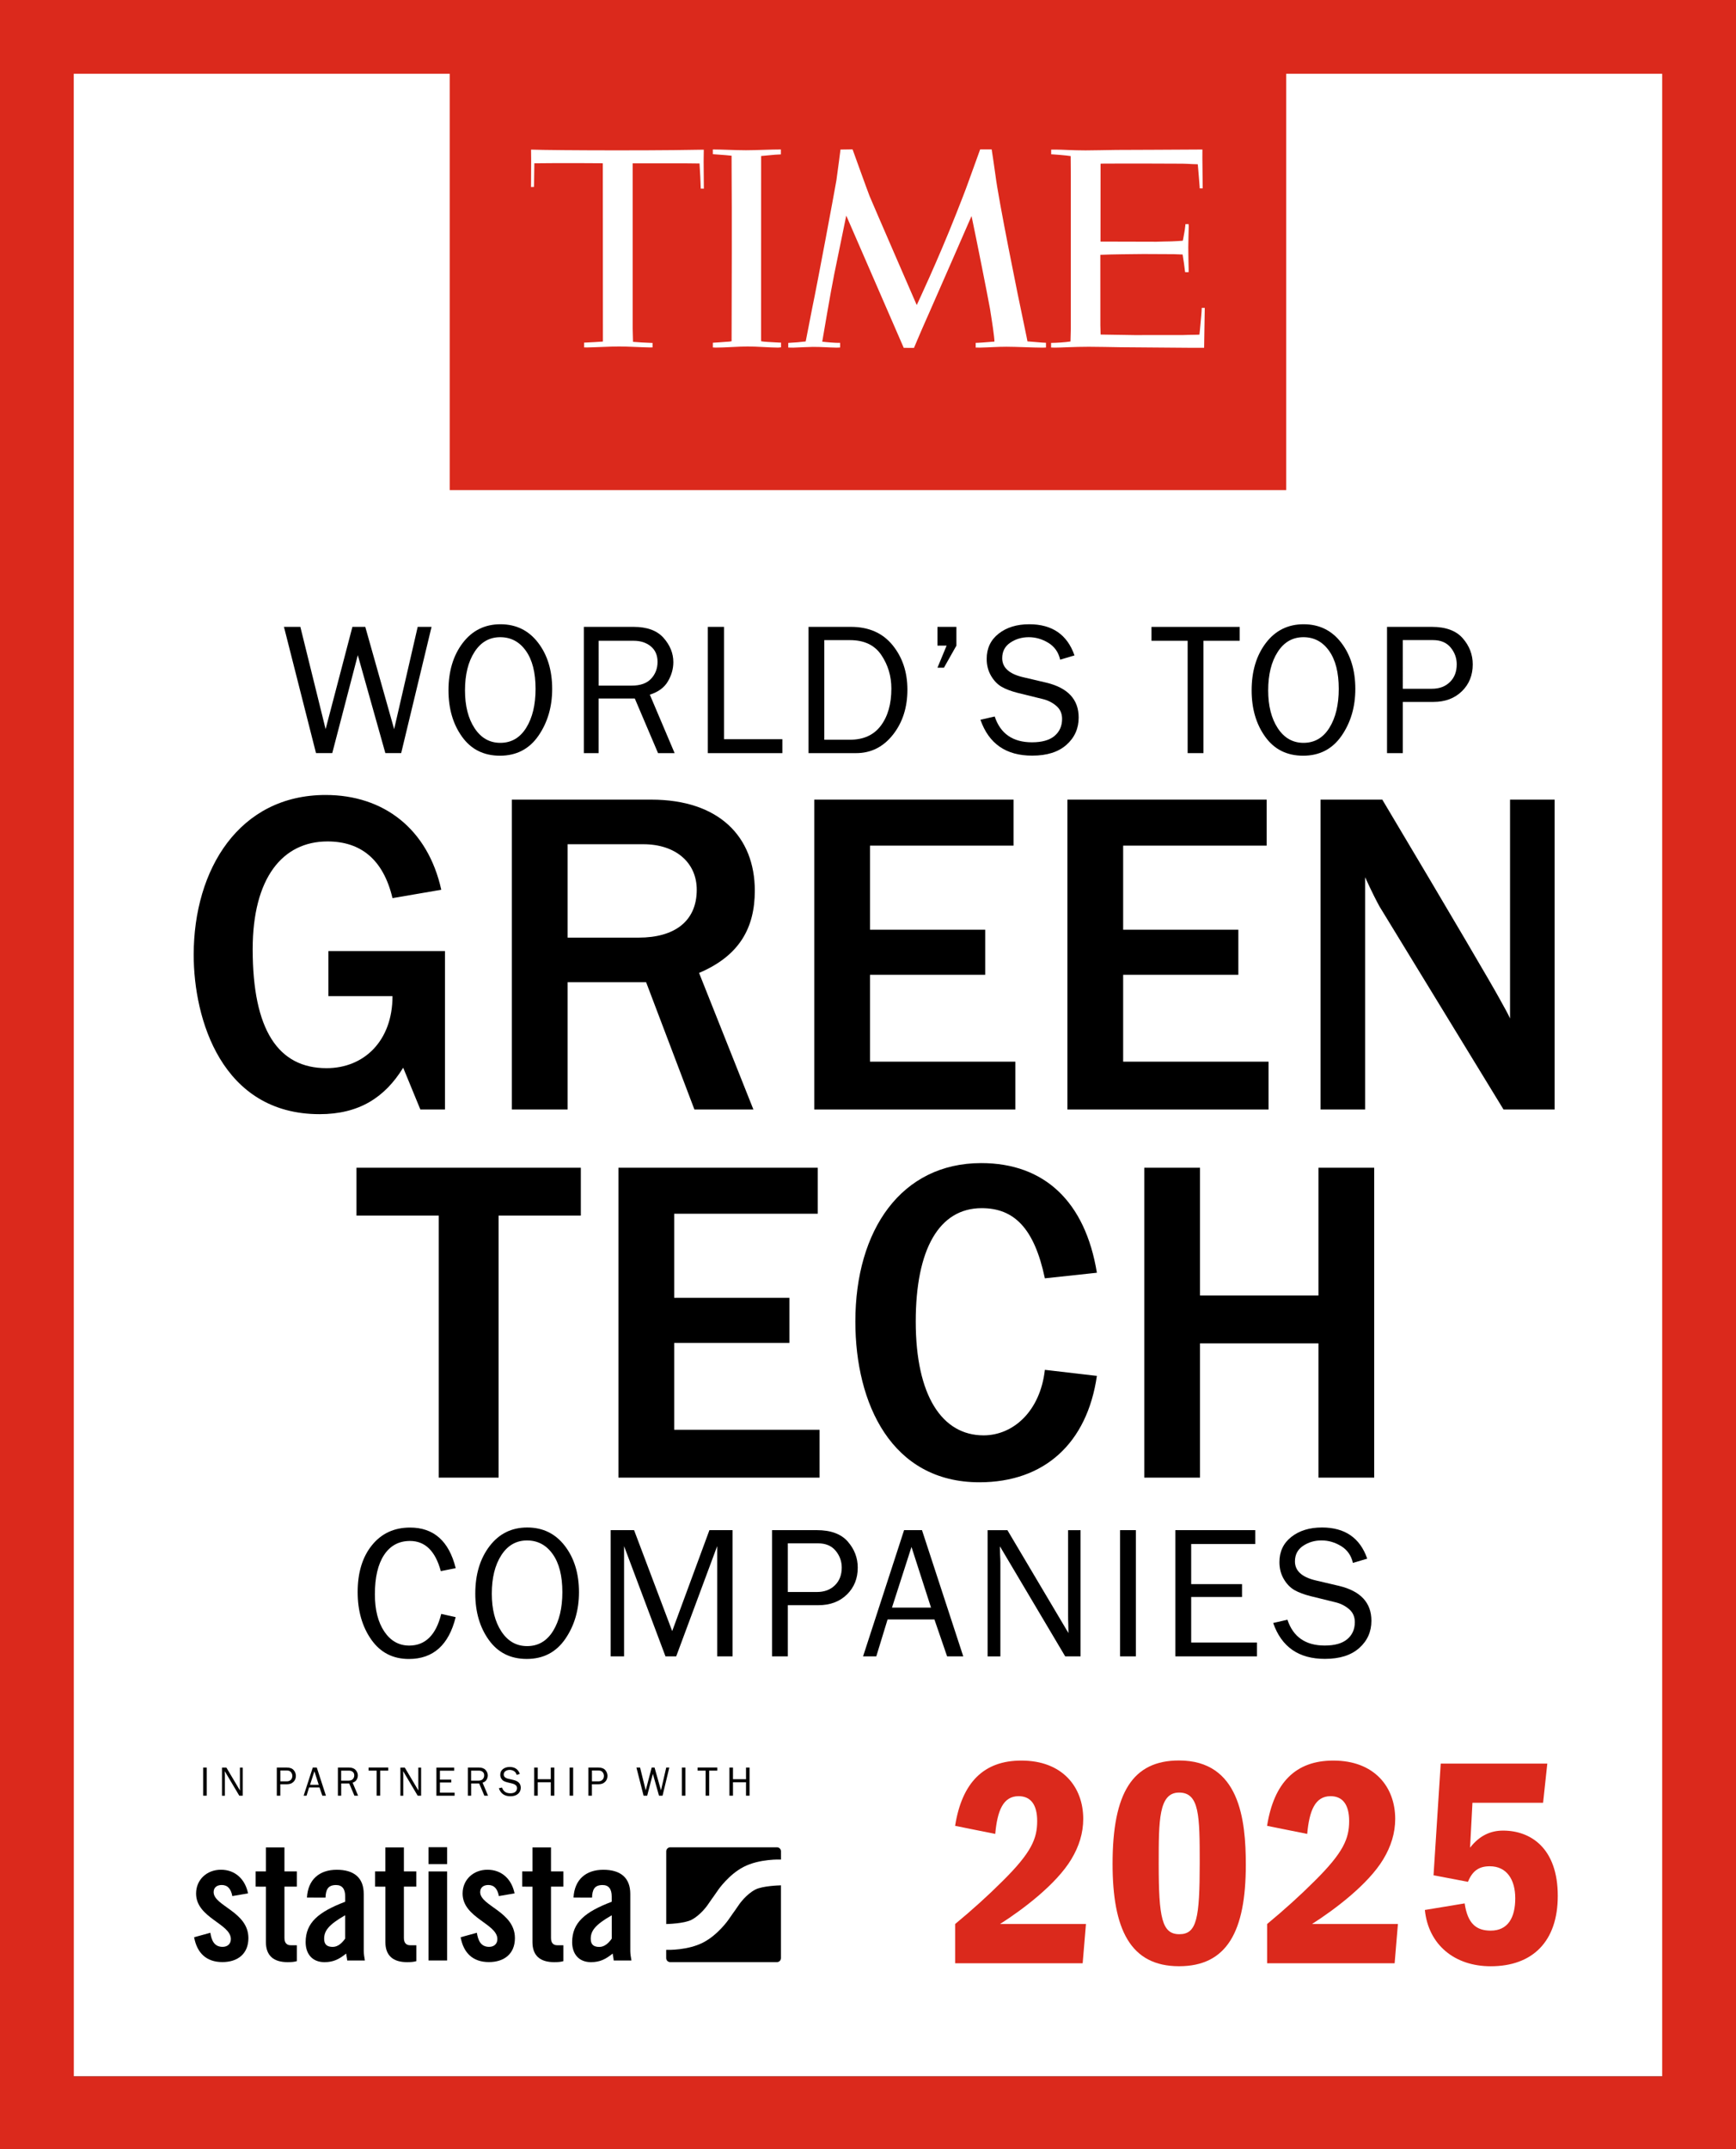 <?xml version="1.0" encoding="utf-8"?>
<!-- Generator: Adobe Illustrator 27.2.0, SVG Export Plug-In . SVG Version: 6.00 Build 0)  -->
<svg version="1.1" id="Ebene_1" xmlns="http://www.w3.org/2000/svg" xmlns:xlink="http://www.w3.org/1999/xlink" x="0px" y="0px"
	 viewBox="0 0 485.86 601.38" style="enable-background:new 0 0 485.86 601.38;" xml:space="preserve">
<rect x="0" y="0" width="485.86" height="601.38" fill="#333333" stroke="none"/>
<style type="text/css">
	.st0{fill:#FFFFFF;}
	.st1{fill:#DB291C;}
	.st2{fill:#DB291C;stroke:#DB291C;stroke-width:3.22;stroke-miterlimit:10;}
</style>
<rect x="14.8" y="14.98" class="st0" width="455.75" height="566"/>
<g>
	<path class="st1" d="M20.64,20.64l444.56,0v560.35H238.85H191.8H20.66L20.64,20.64 M-0.02-0.02l0,20.66L0,580.98l0,20.66h20.66
		H191.8h47.06h226.35h20.66v-20.66V20.64V-0.02h-20.66l-444.56,0H-0.02L-0.02-0.02z"/>
</g>
<rect x="127.47" y="11.5" class="st2" width="230.9" height="124.02"/>
<g>
	<path class="st1" d="M303.17,508.94c0,3.94-1.17,7.71-3.35,11.31c-4.19,6.96-13.49,13.99-19.94,18.1h24.05l-0.92,10.98h-35.69
		v-10.98c4.86-4.02,9.3-8.04,13.24-11.98c8.13-8.04,9.72-11.9,9.72-16.84c0-4.61-1.84-6.95-5.2-6.95c-4.36,0-5.95,4.11-6.54,10.56
		l-11.23-2.26c1.93-12.15,8.04-18.26,18.52-18.26C297.31,492.6,303.17,499.97,303.17,508.94z"/>
	<path class="st1" d="M348.67,521.76c0,18.68-5.28,28.4-18.69,28.4c-13.66,0-18.6-10.39-18.6-28.66c0-19.86,5.61-28.91,18.6-28.91
		C346.91,492.6,348.67,509.11,348.67,521.76z M330.07,541.2c4.86,0,5.7-4.36,5.7-19.94c0-13.24-0.08-19.69-5.78-19.69
		c-5.7,0-5.7,7.79-5.7,19.94C324.29,536.67,325.21,541.2,330.07,541.2z"/>
	<path class="st1" d="M390.48,508.94c0,3.94-1.17,7.71-3.35,11.31c-4.19,6.96-13.49,13.99-19.94,18.1h24.05l-0.92,10.98h-35.69
		v-10.98c4.86-4.02,9.3-8.04,13.24-11.98c8.13-8.04,9.72-11.9,9.72-16.84c0-4.61-1.84-6.95-5.2-6.95c-4.36,0-5.95,4.11-6.54,10.56
		l-11.23-2.26c1.93-12.15,8.04-18.26,18.52-18.26C384.62,492.6,390.48,499.97,390.48,508.94z"/>
	<path class="st1" d="M431.87,504.42H412.1l-0.67,12.57c2.6-3.35,5.7-4.78,9.22-4.78c7.88,0,15.33,5.03,15.33,18.27
		c0,12.82-7.12,19.69-18.77,19.69c-10.05,0-17.43-5.95-18.43-15.75l11.14-1.84c0.84,5.78,3.35,7.62,7.29,7.62
		c4.86,0,6.87-3.69,6.87-9.05c0-5.28-2.43-8.96-7.12-8.96c-3.02,0-4.86,1.26-6.12,4.36l-9.63-1.84l2.01-31.25h29.83L431.87,504.42z"
		/>
</g>
<g>
	<g>
		<path d="M65.02,530.53c-0.37-1.99-1.3-3.1-2.96-3.1c-1.34,0-2.27,0.7-2.27,1.99c0,3.89,9.73,5.46,9.73,12.87
			c0,4.45-3.06,6.71-7.27,6.71c-4.54,0-7.13-2.59-7.92-6.95l4.54-1.25c0.32,2.08,1.06,3.94,3.43,3.94c1.34,0,2.31-0.79,2.31-2.18
			c0-4.31-9.73-5.93-9.73-12.73c0-3.94,3.06-6.67,6.95-6.67c4.07,0,6.81,2.73,7.59,6.62L65.02,530.53z"/>
	</g>
	<g>
		<path d="M71.55,527.89l0-4.26l2.87,0l0-6.71l5.19,0l0,6.71l3.47,0l0,4.26l-3.47,0l0,14.36c0,1.29,0.56,2.04,1.76,2.04l1.71,0
			l0,4.45c-0.7,0.19-1.3,0.28-2.59,0.28c-3.89,0-6.07-1.8-6.07-5.6l0-15.51L71.55,527.89z"/>
	</g>
	<g>
		<path d="M85.91,530.95c0.28-5.05,3.47-7.78,8.34-7.78c4.82,0,7.55,2.22,7.55,6.76l0,15.98c0,0.79,0.18,1.81,0.32,2.64l-4.95,0
			c-0.05-0.69-0.23-1.34-0.28-1.94c-1.95,1.57-3.57,2.41-6.07,2.41c-3.52,0-5.28-2.41-5.28-5.6c0-5.47,3.61-8.47,11.07-11.3l0-1.48
			c0-2.08-0.83-3.2-2.55-3.2c-2.36,0-2.87,1.39-2.96,3.52L85.91,530.95z M96.6,535.9c-4.72,2.69-5.88,4.4-5.88,6.58
			c0,1.62,0.83,2.27,2.41,2.27c1.44,0,2.59-1.07,3.47-2.32L96.6,535.9z"/>
	</g>
	<g>
		<path d="M104.98,527.89l0-4.26l2.87,0l0-6.71l5.19,0l0,6.71l3.47,0l0,4.26l-3.47,0l0,14.36c0,1.29,0.56,2.04,1.76,2.04l1.72,0
			l0,4.45c-0.7,0.19-1.3,0.28-2.59,0.28c-3.89,0-6.07-1.8-6.07-5.6l0-15.51L104.98,527.89z"/>
	</g>
	<g>
		<path d="M119.94,521.58l0-4.72l5.19,0l0,4.72L119.94,521.58z M119.94,548.55l0-24.91l5.19,0l0,24.91L119.94,548.55z"/>
	</g>
	<g>
		<path d="M139.62,530.53c-0.37-1.99-1.3-3.1-2.96-3.1c-1.34,0-2.27,0.7-2.27,1.99c0,3.89,9.72,5.46,9.72,12.87
			c0,4.45-3.06,6.71-7.27,6.71c-4.54,0-7.13-2.59-7.92-6.95l4.54-1.25c0.33,2.08,1.07,3.94,3.43,3.94c1.34,0,2.31-0.79,2.31-2.18
			c0-4.31-9.73-5.93-9.73-12.73c0-3.94,3.06-6.67,6.95-6.67c4.08,0,6.81,2.73,7.59,6.62L139.62,530.53z"/>
	</g>
	<g>
		<path d="M146.15,527.89l0-4.26l2.87,0l0-6.71l5.19,0l0,6.71l3.47,0l0,4.26l-3.47,0l0,14.36c0,1.29,0.55,2.04,1.76,2.04l1.71,0
			l0,4.45c-0.69,0.19-1.3,0.28-2.59,0.28c-3.89,0-6.07-1.8-6.07-5.6l0-15.51L146.15,527.89z"/>
	</g>
	<g>
		<path d="M160.51,530.95c0.28-5.05,3.47-7.78,8.34-7.78c4.82,0,7.55,2.22,7.55,6.76l0,15.98c0,0.79,0.18,1.81,0.32,2.64l-4.96,0
			c-0.05-0.69-0.23-1.34-0.28-1.94c-1.95,1.57-3.57,2.41-6.07,2.41c-3.52,0-5.28-2.41-5.28-5.6c0-5.47,3.61-8.47,11.07-11.3v-1.48
			c0-2.08-0.84-3.2-2.55-3.2c-2.36,0-2.87,1.39-2.96,3.52L160.51,530.95z M171.21,535.91c-4.72,2.69-5.88,4.4-5.88,6.58
			c0,1.62,0.83,2.27,2.41,2.27c1.44,0,2.6-1.07,3.47-2.32L171.21,535.91z"/>
	</g>
	<g>
		<path d="M217.46,516.89l-29.87,0c-0.62,0-1.13,0.5-1.13,1.12l0,20.35c0.05-0.01,0.11-0.01,0.16-0.01c0,0,4.84-0.1,6.92-1.18
			c2.56-1.33,4.47-4.09,4.47-4.09c0.48-0.7,1.02-1.47,1.19-1.72c0.17-0.24,0.34-0.49,0.39-0.54c0.04-0.05,0.24-0.34,0.36-0.51
			c0.12-0.17,0.61-0.88,1.1-1.58c0,0,2.91-4.21,7.04-6.35c4.48-2.33,10.4-2.07,10.4-2.07c0.03,0,0.06,0.01,0.09,0.01l0-2.32
			C218.59,517.4,218.08,516.89,217.46,516.89z M211.38,528.72c-2.56,1.33-4.47,4.09-4.47,4.09c-0.49,0.7-1.02,1.47-1.19,1.72
			c-0.17,0.24-0.34,0.49-0.39,0.54c-0.04,0.05-0.25,0.34-0.36,0.51c-0.12,0.17-0.61,0.88-1.1,1.58c0,0-2.91,4.21-7.05,6.35
			c-4.29,2.23-9.91,2.09-10.37,2.07l0,2.31c0,0.62,0.5,1.12,1.13,1.12l29.87,0c0.62,0,1.12-0.5,1.12-1.12l0-20.38
			c-0.09,0.02-0.19,0.03-0.29,0.03C218.3,527.54,213.46,527.64,211.38,528.72z"/>
	</g>
</g>
<g>
	<path d="M57.85,502.44h-0.99v-7.87h0.99V502.44z"/>
	<path d="M67.93,502.44h-0.96l-4.07-6.86l0.01,0.52c0.01,0.2,0.02,0.36,0.02,0.5v5.85h-0.8v-7.87h1.23l3.81,6.42l-0.01-0.55
		c-0.01-0.22-0.01-0.41-0.01-0.57v-5.3h0.78V502.44z"/>
	<path d="M78.46,502.44h-0.99v-7.87h2.79c0.87,0,1.52,0.24,1.93,0.71s0.62,1.02,0.62,1.62c0,0.68-0.23,1.24-0.68,1.68
		c-0.45,0.44-1.04,0.66-1.77,0.66h-1.91V502.44z M78.46,498.43h1.81c0.46,0,0.84-0.14,1.12-0.42c0.28-0.28,0.43-0.65,0.43-1.1
		c0-0.39-0.13-0.74-0.38-1.05c-0.25-0.31-0.62-0.46-1.1-0.46h-1.88V498.43z"/>
	<path d="M91.22,502.44h-1.01l-0.79-2.3H86.5l-0.7,2.3h-0.82l2.56-7.87h1.12L91.22,502.44z M89.21,499.4l-1.22-3.78l-1.22,3.78
		H89.21z"/>
	<path d="M100.22,502.44h-1.03l-1.45-3.41h-2.25v3.41h-0.92v-7.87h3.1c0.84,0,1.46,0.23,1.87,0.69c0.41,0.46,0.61,0.96,0.61,1.51
		c0,0.42-0.11,0.82-0.34,1.21c-0.23,0.38-0.6,0.66-1.12,0.82L100.22,502.44z M95.48,498.23h2.06c0.54,0,0.95-0.14,1.21-0.43
		c0.27-0.29,0.4-0.64,0.4-1.05c0-0.42-0.14-0.74-0.42-0.97c-0.28-0.23-0.64-0.35-1.07-0.35h-2.18V498.23z"/>
	<path d="M106.4,502.44h-0.99v-7.01h-2.25v-0.87h5.5v0.87h-2.26V502.44z"/>
	<path d="M117.86,502.44h-0.96l-4.07-6.86l0.01,0.52c0.01,0.2,0.02,0.36,0.02,0.5v5.85h-0.8v-7.87h1.23l3.81,6.42l-0.01-0.55
		c-0.01-0.22-0.01-0.41-0.01-0.57v-5.3h0.78V502.44z"/>
	<path d="M127.23,501.58v0.87h-5.09v-7.87h4.98v0.87h-4v2.5h3.17v0.8h-3.17v2.84H127.23z"/>
	<path d="M136.59,502.44h-1.03l-1.45-3.41h-2.25v3.41h-0.92v-7.87h3.1c0.84,0,1.46,0.23,1.87,0.69c0.41,0.46,0.61,0.96,0.61,1.51
		c0,0.42-0.11,0.82-0.34,1.21c-0.23,0.38-0.6,0.66-1.12,0.82L136.59,502.44z M131.85,498.23h2.06c0.54,0,0.95-0.14,1.21-0.43
		c0.27-0.29,0.4-0.64,0.4-1.05c0-0.42-0.14-0.74-0.42-0.97c-0.28-0.23-0.64-0.35-1.07-0.35h-2.18V498.23z"/>
	<path d="M139.61,500.36l0.89-0.2c0.36,1.07,1.13,1.61,2.32,1.61c0.62,0,1.09-0.13,1.41-0.4c0.32-0.26,0.47-0.62,0.47-1.06
		c0-0.34-0.12-0.61-0.36-0.81c-0.24-0.2-0.52-0.34-0.83-0.42l-1.57-0.39c-0.41-0.1-0.74-0.23-1-0.38s-0.48-0.38-0.66-0.68
		s-0.27-0.66-0.27-1.06c0-0.66,0.25-1.18,0.74-1.57c0.5-0.39,1.13-0.59,1.91-0.59c1.43,0,2.37,0.65,2.82,1.94l-0.89,0.27
		c-0.1-0.46-0.35-0.81-0.73-1.05c-0.38-0.24-0.79-0.35-1.23-0.35c-0.43,0-0.81,0.11-1.15,0.34c-0.34,0.23-0.5,0.55-0.5,0.97
		c0,0.58,0.43,0.98,1.28,1.18l1.47,0.34c1.35,0.32,2.02,1.05,2.02,2.17c0,0.68-0.25,1.25-0.76,1.7c-0.51,0.45-1.22,0.68-2.14,0.68
		C141.21,502.6,140.14,501.86,139.61,500.36z"/>
	<path d="M155.14,502.44h-0.99v-3.75h-3.65v3.75h-0.99v-7.87h0.99v3.26h3.65v-3.26h0.99V502.44z"/>
	<path d="M160.41,502.44h-0.99v-7.87h0.99V502.44z"/>
	<path d="M165.67,502.44h-0.99v-7.87h2.79c0.87,0,1.52,0.24,1.93,0.71s0.62,1.02,0.62,1.62c0,0.68-0.23,1.24-0.68,1.68
		c-0.45,0.44-1.04,0.66-1.77,0.66h-1.91V502.44z M165.67,498.43h1.81c0.46,0,0.84-0.14,1.12-0.42c0.28-0.28,0.43-0.65,0.43-1.1
		c0-0.39-0.13-0.74-0.38-1.05c-0.25-0.31-0.62-0.46-1.1-0.46h-1.88V498.43z"/>
	<path d="M187.32,494.57l-1.89,7.87h-0.99l-1.72-6.11l-1.59,6.11h-1.01l-2-7.87h1.02l1.58,6.38l1.67-6.38h0.8l1.8,6.38l1.47-6.38
		H187.32z"/>
	<path d="M191.83,502.44h-0.99v-7.87h0.99V502.44z"/>
	<path d="M198.48,502.44h-0.99v-7.01h-2.25v-0.87h5.5v0.87h-2.26V502.44z"/>
	<path d="M209.78,502.44h-0.99v-3.75h-3.65v3.75h-0.99v-7.87h0.99v3.26h3.65v-3.26h0.99V502.44z"/>
</g>
<g id="Logo_00000132776054095596901260000010478556946141427353_">
	<g>
		<path class="st0" d="M168.71,45.68l-5.49-0.03h-8.52c-0.58,0-5.15,0.04-5.15,0.04l-0.09,6.62l-0.84,0.03l0.04-7.43l-0.03-3.05
			c2.9,0.12,13.38,0.21,24.27,0.21c12.68,0,20.85-0.12,24.07-0.19l-0.04,3.38l0.06,7.52l-0.87-0.01c0-0.61-0.13-3.1-0.13-3.35
			c0-0.09-0.18-3.43-0.21-3.68l-3.64-0.04h-10.91h-4.16V92c0,0.06,0.07,3.04,0.09,3.65c0.42,0.06,4.46,0.3,5.19,0.3h0.28v1.26
			c-0.22,0-0.49,0.01-0.72,0.01c-2.29-0.03-6-0.27-8.64-0.27c-2.59,0-6.26,0.22-8.95,0.27c-0.07,0-0.63-0.01-0.84-0.01v-1.35
			c0.03,0,0.19,0,0.45-0.01c1.14-0.04,3.95-0.21,4.69-0.27l0.12-0.01V91.6L168.71,45.68z"/>
		<path class="st0" d="M238.61,41.79c0,0,4.1,11.39,4.76,13.07c0.67,1.66,13.2,30.5,13.2,30.5s5.88-12.43,11.12-25.75
			c1.06-2.69,2.46-6.21,3.47-9.07c1.5-4.18,3.16-8.74,3.16-8.74h3.22c0,0,0.79,5.09,1.08,7.37c0.82,6.6,6.21,33.42,8.1,42.23
			c0.48,2.2,0.84,4.12,0.84,4.12c0.55,0.03,2.74,0.22,4.03,0.33c0.27,0.01,0.99,0.06,1.15,0.06v1.33c0,0-0.58,0.03-0.91,0.03
			c-2.89-0.01-7.4-0.25-10.17-0.25c-2.47,0-4.85,0.19-7.32,0.24c-0.42,0.01-0.84-0.01-1.27-0.01v-1.32c0.01,0,0.34-0.01,0.52-0.01
			c1.21-0.04,4.4-0.33,4.73-0.34c0-0.48-0.18-2.16-0.43-3.86c-0.18-1.2-0.48-3.26-0.81-5.28c-0.7-3.94-3.97-20.29-4.93-24.82
			c-0.16-0.75-0.25-1.17-0.25-1.17s-10.09,23.15-12.13,27.71c-0.19,0.45-0.34,0.76-0.39,0.87c-1.95,4.39-3.58,8.31-3.58,8.31
			l-2.87-0.01l-15.72-36.16l-0.37-0.84c0,0-1.38,6.78-3.35,16.33c-1.05,5.17-3.22,18.09-3.37,18.94c1.26,0.16,3.71,0.34,4.39,0.33
			c0.15,0,0.42,0,0.61,0v1.3c-0.28,0.03-0.93,0.04-0.96,0.04c-2.38-0.04-4.09-0.21-6.65-0.21c-0.67,0-4.24,0.16-5.49,0.21
			c-0.52,0.01-1.26-0.03-1.41-0.03v-1.29c0.12,0,0.37-0.04,0.52-0.04c1.14-0.04,2.87-0.19,4.36-0.37c0.12-0.63,1.39-7.01,1.81-9.27
			c1.57-7.47,6.2-32.41,6.78-35.78c0.51-3.64,1.09-8.14,1.15-8.65C236.49,41.83,238.61,41.79,238.61,41.79"/>
		<path class="st0" d="M217.73,97.26c-2.13,0-5.75-0.31-8.46-0.31c-2.68,0-6.32,0.31-8.94,0.31c-0.22,0-0.61-0.04-0.82-0.04v-1.32
			c0.51-0.01,2.83-0.19,3.47-0.24c0.75-0.04,1.45-0.09,1.77-0.18c0,0,0-1.59,0.01-4.04c0.03-8.5,0.09-32.52,0-43.39
			c-0.01-1.15-0.01-4.06-0.01-4.48c-0.49-0.04-1.18-0.1-1.66-0.16c-0.61-0.03-3.14-0.24-3.58-0.27l-0.01-1.32
			c2.52,0,6.24,0.22,9.27,0.22c2.89,0,6.81-0.22,9.78-0.22v1.38c-0.46,0.03-1.62,0.09-1.65,0.09c-0.87,0.07-3.28,0.31-3.88,0.36
			c0,0.82,0,2.35,0,4.22c0,9.73-0.01,35.2-0.01,43.76c0,1.12,0,2.16,0,2.78c0,0.66,0,1.05,0.01,1.08c0.01,0.04,1.53,0.18,1.89,0.19
			c0.67,0.06,3.43,0.18,3.5,0.19h0.18v1.32C218.34,97.21,217.91,97.26,217.73,97.26"/>
		<path class="st0" d="M308.02,45.8L308,67.6l15.64,0.04c0.07,0,4.15-0.12,4.24-0.1c0.25,0,3.04-0.15,3.14-0.18
			c0,0,0.04-0.22,0.1-0.39c0.22-1.32,0.51-2.58,0.58-3.55c0,0,0.07-0.42,0.07-0.7l0.88-0.01c0,0.1,0.04,0.36,0.04,0.7
			c-0.01,1.32-0.12,4.04-0.12,5.82c0,2.58,0.09,4.9,0.1,6.06c0.01,0.33-0.01,0.87-0.01,0.87h-0.97c-0.01-0.12-0.03-0.25-0.06-0.39
			c-0.18-1.48-0.31-2.53-0.57-4.04c0-0.07-0.06-0.34-0.07-0.52c-0.49-0.03-1.81-0.07-2.52-0.09c-0.3-0.01-4.12-0.03-8.41-0.04
			c-1.75,0-4.91,0.07-6.26,0.07c-1.57,0-4.16,0.09-5.85,0.15l0.01,19.76l0.07,2.55l9.49,0.15l13.53-0.01c0.06,0,3.1-0.1,4.04-0.09
			c0.19,0,0.6-0.03,0.6-0.03c0.09-0.64,0.19-1.93,0.31-3.17c0.01-0.15,0.34-3.43,0.34-4.31l0.84-0.01c0,0.84-0.18,11.18-0.18,11.18
			c-1.53,0-6.2,0-11.99-0.07c-3.5-0.04-7.41-0.04-11.26-0.09c-3.13-0.04-6.21-0.13-9.03-0.13c-4.01,0-7.93,0.24-9.46,0.24
			c-0.34,0-0.96-0.03-1.09-0.03v-1.3h0.28c0.94,0,3.71-0.15,5.15-0.39c0-0.25,0.09-3.49,0.09-3.55c0,0,0-40.92,0-42.76
			c0-1.98-0.04-5.27-0.04-5.57c-0.81-0.09-1.11-0.13-1.27-0.16c-0.87-0.1-2.58-0.24-3.49-0.3c-0.25,0-0.54-0.03-0.69-0.04
			c0,0,0-1.27-0.01-1.3c0.21,0.01,0.63-0.01,1.41-0.01c1.62,0,4.58,0.22,8.2,0.22c2.28,0,5.96-0.1,8.59-0.13
			c3.76,0,6.6-0.03,10.24-0.04c5.94-0.03,11-0.07,12.99-0.07c0.58,0,0.9,0,0.9,0c0,0.1,0,0.22,0,0.34c0,0.4-0.01,1.14-0.01,2.02
			c0.01,2.75,0.09,7.1,0.09,8.5h-0.84l-0.01-0.39c-0.09-0.97-0.27-3.7-0.49-5.99c-0.01-0.21-0.06-0.36-0.06-0.36
			c-0.49-0.01-2.53-0.07-2.56-0.1c-0.03-0.03-1.65-0.04-1.69-0.06c-0.01,0-5.33-0.03-10.79-0.04c-3.74,0-7.41,0.01-9.67,0.01
			C310.01,45.74,308.02,45.8,308.02,45.8"/>
	</g>
</g>
<g>
	<path d="M120.78,175.4l-8.5,35.32h-4.43l-7.71-27.41l-7.15,27.41h-4.55l-8.97-35.32h4.59l7.07,28.62l7.5-28.62h3.6l8.08,28.62
		l6.59-28.62H120.78z"/>
	<path d="M139.93,211.45c-4.54,0-8.07-1.76-10.61-5.3c-2.54-3.53-3.8-7.86-3.8-12.99c0-5.35,1.33-9.77,3.99-13.26
		c2.66-3.49,6.18-5.23,10.56-5.23c4.36,0,7.87,1.71,10.51,5.14c2.64,3.43,3.96,7.75,3.96,12.96c0,5.01-1.28,9.37-3.84,13.09
		C148.12,209.59,144.53,211.45,139.93,211.45z M140.03,207.85c3.09,0,5.5-1.41,7.25-4.22c1.74-2.81,2.61-6.44,2.61-10.88
		c0-4.56-0.9-8.11-2.71-10.65c-1.8-2.54-4.2-3.81-7.18-3.81c-3.02,0-5.42,1.37-7.19,4.12c-1.78,2.75-2.67,6.34-2.67,10.77
		c0,4.33,0.9,7.86,2.69,10.58C134.63,206.5,137.03,207.85,140.03,207.85z"/>
	<path d="M188.81,210.73h-4.64l-6.51-15.29h-10.12v15.29h-4.14V175.4h13.92c3.78,0,6.58,1.03,8.4,3.09
		c1.82,2.06,2.73,4.32,2.73,6.77c0,1.88-0.51,3.68-1.53,5.41c-1.02,1.73-2.7,2.96-5.05,3.7L188.81,210.73z M167.54,191.84h9.24
		c2.43,0,4.25-0.64,5.45-1.93s1.8-2.86,1.8-4.72s-0.63-3.31-1.9-4.35c-1.27-1.04-2.87-1.55-4.8-1.55h-9.78V191.84z"/>
	<path d="M218.96,206.85v3.88H198.1V175.4h4.53v31.44H218.96z"/>
	<path d="M226.29,210.73V175.4h11.85c4.99,0,8.87,1.7,11.65,5.1c2.78,3.4,4.17,7.56,4.17,12.47c0,4.99-1.35,9.19-4.06,12.62
		c-2.71,3.42-6.14,5.14-10.3,5.14H226.29z M230.71,206.98h7.17c3.79,0,6.68-1.31,8.64-3.93c1.97-2.62,2.95-6.08,2.95-10.38
		c0-3.48-0.94-6.62-2.81-9.39c-1.87-2.78-4.8-4.17-8.79-4.17h-7.17V206.98z"/>
	<path d="M267.67,175.4v5.25l-3.49,6.18h-1.81l2.56-6.18h-2.56v-5.25H267.67z"/>
	<path d="M274.4,201.39l3.99-0.91c1.6,4.81,5.08,7.22,10.43,7.22c2.79,0,4.9-0.59,6.31-1.78c1.41-1.19,2.12-2.77,2.12-4.77
		c0-1.51-0.54-2.72-1.62-3.64c-1.08-0.92-2.32-1.55-3.74-1.9l-7.07-1.74c-1.83-0.47-3.33-1.03-4.49-1.7
		c-1.16-0.67-2.15-1.69-2.96-3.07c-0.81-1.38-1.22-2.96-1.22-4.74c0-2.96,1.11-5.31,3.34-7.06c2.23-1.75,5.08-2.63,8.57-2.63
		c6.42,0,10.64,2.91,12.66,8.72l-4.01,1.19c-0.47-2.07-1.56-3.64-3.29-4.7c-1.73-1.06-3.56-1.59-5.51-1.59
		c-1.93,0-3.65,0.51-5.16,1.53c-1.51,1.02-2.26,2.47-2.26,4.34c0,2.62,1.91,4.38,5.74,5.3l6.6,1.55c6.04,1.45,9.06,4.7,9.06,9.76
		c0,3.05-1.13,5.6-3.4,7.62c-2.27,2.03-5.46,3.04-9.59,3.04C281.57,211.45,276.74,208.1,274.4,201.39z"/>
	<path d="M336.82,210.73h-4.43v-31.44h-10.12v-3.88h24.69v3.88h-10.14V210.73z"/>
	<path d="M364.71,211.45c-4.54,0-8.07-1.76-10.61-5.3c-2.54-3.53-3.8-7.86-3.8-12.99c0-5.35,1.33-9.77,3.99-13.26
		c2.66-3.49,6.18-5.23,10.56-5.23c4.36,0,7.87,1.71,10.51,5.14c2.64,3.43,3.96,7.75,3.96,12.96c0,5.01-1.28,9.37-3.84,13.09
		C372.9,209.59,369.32,211.45,364.71,211.45z M364.82,207.85c3.09,0,5.5-1.41,7.25-4.22c1.74-2.81,2.61-6.44,2.61-10.88
		c0-4.56-0.9-8.11-2.71-10.65c-1.8-2.54-4.2-3.81-7.18-3.81c-3.02,0-5.42,1.37-7.19,4.12c-1.78,2.75-2.67,6.34-2.67,10.77
		c0,4.33,0.9,7.86,2.69,10.58C359.42,206.5,361.82,207.85,364.82,207.85z"/>
	<path d="M392.61,210.73h-4.42V175.4h12.53c3.92,0,6.81,1.07,8.67,3.2c1.86,2.13,2.79,4.56,2.79,7.29c0,3.04-1.01,5.55-3.04,7.53
		c-2.03,1.98-4.68,2.98-7.96,2.98h-8.57V210.73z M392.61,192.72h8.13c2.09,0,3.77-0.62,5.05-1.88c1.28-1.25,1.91-2.9,1.91-4.96
		c0-1.76-0.57-3.33-1.71-4.71c-1.14-1.38-2.79-2.07-4.94-2.07h-8.44V192.72z"/>
</g>
<g>
	<path d="M123.49,451.58l4.04,0.91c-1.93,7.8-6.3,11.7-13.09,11.7c-4.47,0-7.98-1.8-10.52-5.41s-3.82-8.05-3.82-13.31
		c0-5.44,1.33-9.81,3.99-13.1c2.66-3.3,6.22-4.95,10.69-4.95c6.62,0,10.88,3.79,12.76,11.36l-4.17,0.83
		c-1.52-5.62-4.39-8.44-8.62-8.44c-3.12,0-5.54,1.31-7.26,3.92c-1.72,2.61-2.57,6.28-2.57,11.01c0,4.33,0.88,7.8,2.64,10.42
		c1.76,2.61,4.09,3.92,6.99,3.92C119.04,460.43,122.03,457.48,123.49,451.58z"/>
	<path d="M147.43,464.18c-4.54,0-8.07-1.76-10.61-5.3c-2.54-3.53-3.8-7.86-3.8-12.99c0-5.35,1.33-9.77,3.99-13.26
		c2.66-3.49,6.18-5.23,10.56-5.23c4.36,0,7.87,1.71,10.51,5.14c2.64,3.43,3.96,7.75,3.96,12.96c0,5.01-1.28,9.37-3.84,13.09
		C155.62,462.32,152.04,464.18,147.43,464.18z M147.53,460.59c3.09,0,5.5-1.41,7.25-4.22c1.74-2.81,2.61-6.44,2.61-10.88
		c0-4.56-0.9-8.11-2.71-10.65c-1.8-2.54-4.2-3.81-7.18-3.81c-3.02,0-5.42,1.37-7.19,4.12c-1.78,2.75-2.67,6.34-2.67,10.77
		c0,4.33,0.9,7.86,2.69,10.58C142.13,459.23,144.53,460.59,147.53,460.59z"/>
	<path d="M205.01,463.46h-4.29v-30.85l-11.47,30.85h-3l-11.59-30.85v30.85h-3.75v-35.32h6.55l10.67,28.25l10.42-28.25h6.47V463.46z"
		/>
	<path d="M220.49,463.46h-4.42v-35.32h12.53c3.92,0,6.81,1.07,8.67,3.2c1.86,2.13,2.79,4.56,2.79,7.29c0,3.04-1.01,5.55-3.04,7.53
		c-2.03,1.98-4.68,2.98-7.96,2.98h-8.57V463.46z M220.49,445.45h8.13c2.09,0,3.77-0.62,5.05-1.88c1.28-1.25,1.91-2.9,1.91-4.96
		c0-1.76-0.57-3.33-1.71-4.71c-1.14-1.38-2.79-2.07-4.94-2.07h-8.44V445.45z"/>
	<path d="M269.59,463.46h-4.52l-3.55-10.33h-13.11l-3.16,10.33h-3.7l11.48-35.32h5.01L269.59,463.46z M260.57,449.82l-5.47-16.98
		l-5.46,16.98H260.57z"/>
	<path d="M302.42,463.46h-4.3l-18.27-30.79l0.05,2.33c0.05,0.88,0.08,1.62,0.08,2.23v26.24h-3.57v-35.32h5.54l17.08,28.79
		l-0.05-2.46c-0.04-0.97-0.05-1.82-0.05-2.56v-23.77h3.49V463.46z"/>
	<path d="M317.9,463.46h-4.42v-35.32h4.42V463.46z"/>
	<path d="M351.8,459.58v3.88h-22.85v-35.32h22.36v3.88h-17.93v11.23h14.23v3.6h-14.23v12.73H351.8z"/>
	<path d="M356.33,454.12l3.99-0.91c1.6,4.81,5.08,7.22,10.43,7.22c2.79,0,4.9-0.59,6.31-1.78c1.41-1.19,2.12-2.77,2.12-4.77
		c0-1.51-0.54-2.72-1.62-3.64c-1.08-0.92-2.32-1.55-3.74-1.9l-7.07-1.74c-1.83-0.47-3.33-1.03-4.49-1.7
		c-1.16-0.67-2.15-1.69-2.96-3.07c-0.81-1.38-1.22-2.96-1.22-4.74c0-2.96,1.11-5.31,3.34-7.06c2.23-1.75,5.08-2.63,8.57-2.63
		c6.42,0,10.64,2.91,12.66,8.72l-4.01,1.19c-0.47-2.07-1.56-3.64-3.29-4.7c-1.73-1.06-3.56-1.59-5.51-1.59
		c-1.93,0-3.65,0.51-5.16,1.53c-1.51,1.02-2.26,2.47-2.26,4.34c0,2.62,1.91,4.38,5.74,5.3l6.6,1.55c6.04,1.45,9.06,4.7,9.06,9.76
		c0,3.05-1.13,5.6-3.4,7.62c-2.27,2.03-5.46,3.04-9.59,3.04C363.5,464.18,358.67,460.83,356.33,454.12z"/>
</g>
<g>
	<path d="M123.5,248.96l-13.65,2.34c-2.6-10.92-8.97-15.86-18.2-15.86c-12.61,0-20.93,10.27-20.93,30.16
		c0,22.62,7.15,33.28,20.67,33.28c10.53,0,18.46-7.67,18.46-20.15H91.91v-12.61h32.63v44.33h-6.89l-4.81-11.7
		c-5.2,8.45-12.48,13-23.4,13c-27.43,0-35.23-26.65-35.23-44.59c0-23.92,12.74-44.72,36.92-44.72
		C107.38,222.44,119.73,231.93,123.5,248.96z"/>
	<path d="M143.26,223.74h39c18.98,0,28.99,10.4,28.99,25.48c0,10.4-4.29,18.2-15.6,23.01l15.21,38.22h-16.51l-13.52-35.62h-21.97
		v35.62h-15.6V223.74z M158.86,262.35h19.89c10.01,0,16.25-4.55,16.25-13.39c0-7.67-5.98-12.74-14.95-12.74h-21.19V262.35z"/>
	<path d="M283.66,223.74v12.87h-40.17v23.53h32.24v12.61h-32.24v24.31h40.69v13.39h-56.29v-86.71H283.66z"/>
	<path d="M354.51,223.74v12.87h-40.17v23.53h32.24v12.61h-32.24v24.31h40.69v13.39h-56.29v-86.71H354.51z"/>
	<path d="M386.87,223.74c20.15,33.8,30.94,52.26,32.63,55.38c1.69,2.99,2.73,4.94,3.12,5.85v-61.23h12.48v86.71h-14.3l-34.71-56.81
		c-0.65-1.17-2.08-3.9-4.03-8.19v65h-12.48v-86.71H386.87z"/>
	<path d="M162.56,326.74v13.39h-23.01v73.32h-16.77v-73.32H99.77v-13.39H162.56z"/>
	<path d="M228.86,326.74v12.87h-40.17v23.53h32.24v12.61h-32.24v24.31h40.69v13.39h-56.29v-86.71H228.86z"/>
	<path d="M306.99,356.12l-14.56,1.56c-2.99-14.17-8.71-19.63-17.68-19.63c-11.96,0-18.46,11.57-18.46,31.72
		c0,20.8,7.41,31.85,18.98,31.85c8.32,0,15.86-6.76,17.16-18.33l14.56,1.69c-2.73,18.85-14.69,29.77-32.89,29.77
		c-24.57,0-34.71-21.97-34.71-44.98c0-25.61,12.87-44.33,35.23-44.33C292.3,325.44,303.74,336.23,306.99,356.12z"/>
	<path d="M335.85,326.74v35.75H369v-35.75h15.6v86.71H369v-37.57h-33.15v37.57h-15.6v-86.71H335.85z"/>
</g>
<g>
</g>
<g>
</g>
<g>
</g>
<g>
</g>
<g>
</g>
<g>
</g>
</svg>
